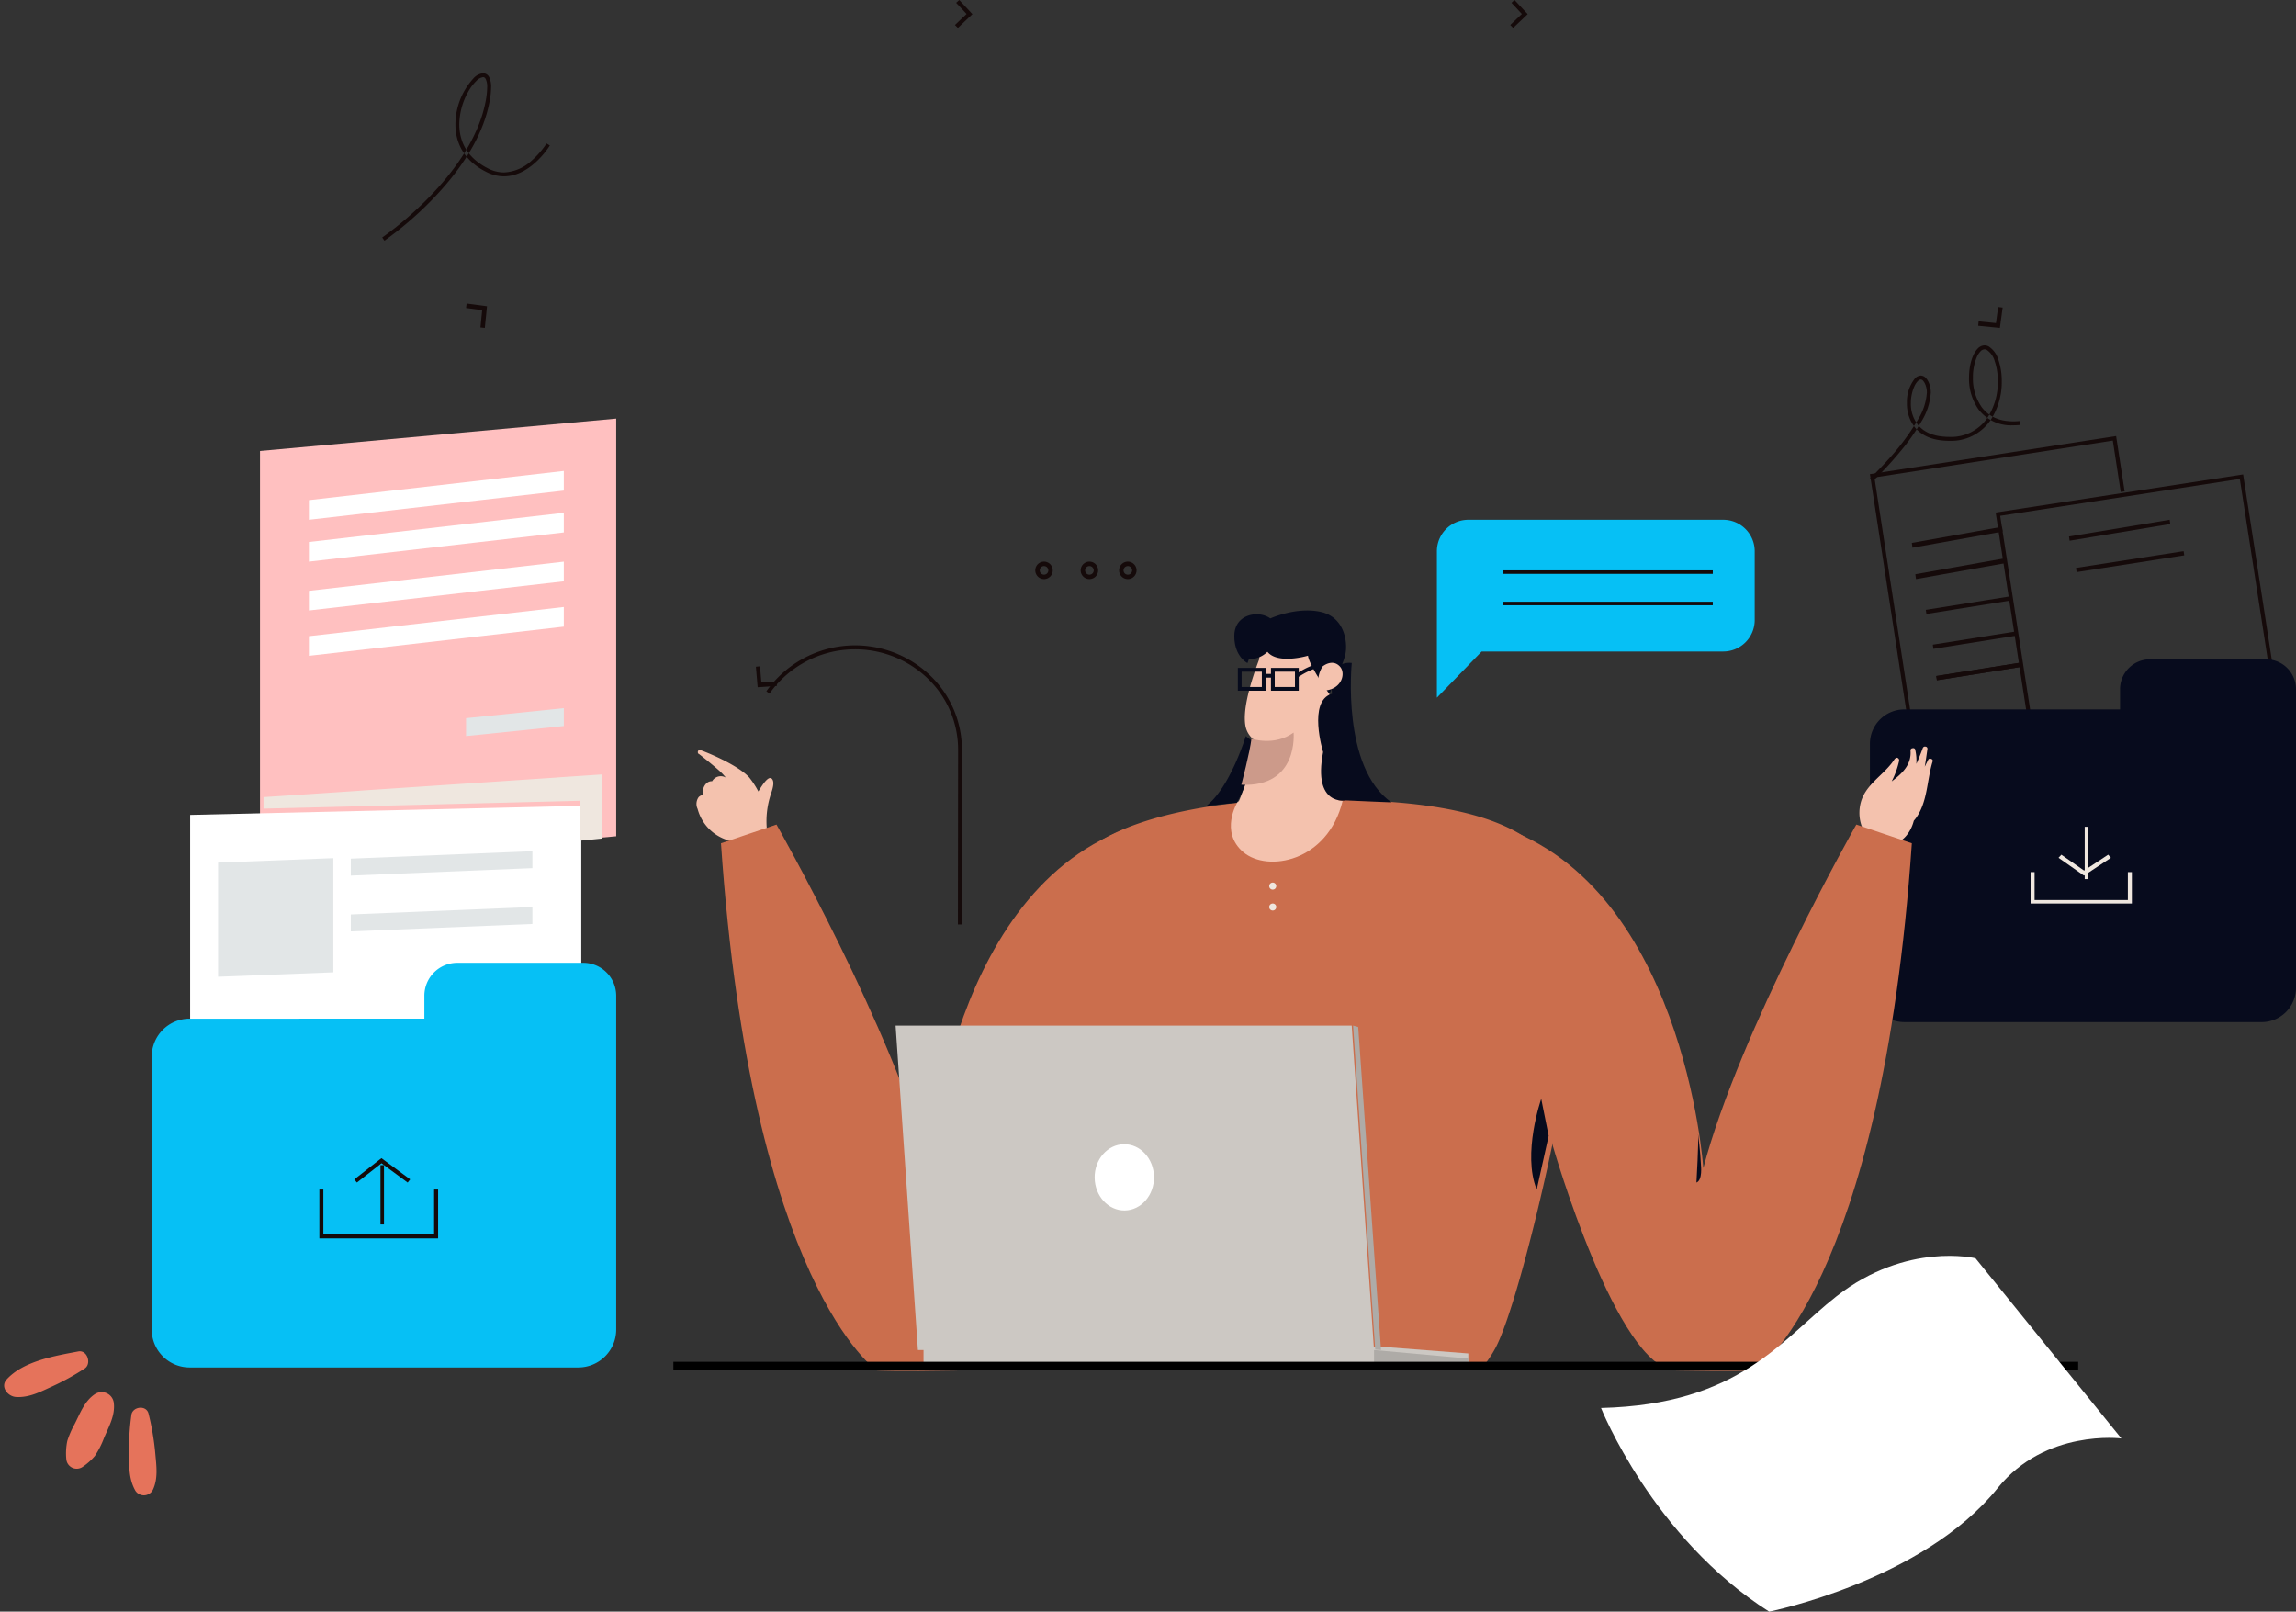 <svg xmlns="http://www.w3.org/2000/svg" width="523.273" height="367.26" viewBox="0 0 523.273 367.26">
  <rect x="0" y="0" width="523.273" height="367.26" fill="#333333" stroke="none"/>
  <g id="Illsutration" transform="translate(-0.724 -8)">
    <path id="Fill-4" d="M65.924,66.81,11.153,75.283,1.026,9.435,55.353,1.029l1.8,11.709.889-.137L56.105,0,0,8.681,10.4,76.314,66.061,67.7l-.137-.892" transform="translate(426.895 107.367)" fill="#150a0a" fill-rule="evenodd"/>
    <path id="Fill-5" d="M66.341,67.254l-.069-.446L11.211,75.283,1.031,9.435,55.646,1.029,65.894,67.323l.447-.069-.069-.446.069.446.447-.069L56.4,0,0,8.682,10.455,76.314l56.4-8.682-.069-.446-.447.069" transform="translate(455.548 116.111)" fill="#150a0a" fill-rule="evenodd"/>
    <path id="Fill-6" d="M90.225,0H63.88A6.812,6.812,0,0,0,57,6.741v4.672H7.919A7.84,7.84,0,0,0,0,19.171V74.913a7.841,7.841,0,0,0,7.919,7.76H89.185a7.839,7.839,0,0,0,7.918-7.76V6.741A6.81,6.81,0,0,0,90.225,0" transform="translate(426.895 158.243)" fill="#070b1d" fill-rule="evenodd"/>
    <path id="Fill-7" d="M0,0V7.154H23.082V0H22.17V6.359H.912V0H0" transform="translate(463.507 206.734)" fill="#efe7df" fill-rule="evenodd"/>
    <path id="Fill-8" d="M.5,11.924h.8V0H.5Z" transform="translate(475.343 196.4)" fill="#efe7df" fill-rule="evenodd"/>
    <path id="Fill-9" d="M0,.712,5.8,4.77,11.939.719,11.315,0,5.822,3.624.649.007,0,.712" transform="translate(469.874 202.759)" fill="#efe7df" fill-rule="evenodd"/>
    <path id="Fill-10" d="M.139,3.975,19.1.937,18.963,0,0,3.038" transform="translate(439.63 143.934)" fill="#150a0a" fill-rule="evenodd"/>
    <path id="Fill-11" d="M.142,3.975,19.1.952,18.96,0,0,3.021" transform="translate(441.221 151.883)" fill="#150a0a" fill-rule="evenodd"/>
    <path id="Fill-12" d="M.145,3.975,19.1.968,18.957,0,0,3.007" transform="translate(442.017 159.038)" fill="#150a0a" fill-rule="evenodd"/>
    <path id="Fill-12" d="M.145,3.975,19.1.968,18.957,0,0,3.007" transform="translate(442.017 159.038)" fill="#150a0a" fill-rule="evenodd"/>
    <path id="Fill-13" d="M15.011.008l.079.015.04.011a.453.453,0,0,1,.363.423l0,.043,0,.065c-.18,1.247-.37,2.629-.612,4.038.247-.5.5-1,.744-1.5a.488.488,0,0,1,.706-.288.458.458,0,0,1,.324.66c-1.3,4.2-1.1,9.105-3.777,12.826-.154.213-.326.409-.491.61-.93,3.64-3.792,6.149-7.69,5.852a.471.471,0,0,1-.75.168c-2.847-2.41-4.483-5.762-3.8-9.492.884-4.8,5.434-6.753,7.9-10.627l.328-.249a.569.569,0,0,1,.664.654l0,.056a19.72,19.72,0,0,1-1.69,4.668C9.784,6.114,11.85,4.138,11.643.99a.492.492,0,0,1,.489-.6A.45.45,0,0,1,12.724.8a11.023,11.023,0,0,1,.24,3.165c.545-1.2,1.045-2.417,1.471-3.627l.048-.077,0,0a.483.483,0,0,1,.526-.245" transform="translate(424.507 178.116)" fill="#f4c2ae" fill-rule="evenodd"/>
    <path id="Fill-14" d="M17.318,6.75c-.751-1.286-2.237,1.1-3.228,2.691a19.392,19.392,0,0,0-2.1-3.215C9.126,3.109.967-.02.827.017.287-.135.062.755.615.956.689.982,3.841,3.5,5.285,4.8A12.722,12.722,0,0,1,6.671,6.279l0,0A2.283,2.283,0,0,0,3.562,7.1l-.005.017c-1.531-.107-2.379,1.834-2.112,3.119a1.8,1.8,0,0,0-.96.5,2.657,2.657,0,0,0-.236,2.688,10.156,10.156,0,0,0,7.136,7.194l.221.043a15.468,15.468,0,0,0,7.7-2.222l.352-.233a.389.389,0,0,0,.345-.449,19.546,19.546,0,0,1,.766-7.154c.245-.884,1.121-2.883.546-3.861" transform="translate(159.467 178.911)" fill="#f4c2ae" fill-rule="evenodd"/>
    <path id="Fill-15" d="M97.093,129.574a25.6,25.6,0,0,0,3.019-4.454c6.022-11.289,19.264-69.2,18.443-85.611S119.871,4.488,78.313.866C36.98-2.739,13.936,5.721,7.735,11.326.672,17.705-1.689,27.288,1.211,53.007,3.72,75.226,8.1,113.828,21.762,129.574H97.093" transform="translate(241.446 190.04)" fill="#CB6E4D" fill-rule="evenodd"/>
    <path id="Fill-16" d="M81.811,73.56S67.173,124.452,53.71,124.7s-18.171,0-18.171,0S6.933,105.443,0,4.56L12.654.29S39.24,47.131,47.522,78.58c0,0,4.506-66.244,48.784-78.58L81.811,73.56" transform="translate(165.038 195.605)" fill="#CB6E4D" fill-rule="evenodd"/>
    <path id="Fill-17" d="M14.494,73.56s14.639,50.892,28.1,51.137,18.175,0,18.175,0S89.375,105.443,96.306,4.56L83.653.29S57.068,47.131,48.783,78.58c0,0-4.506-66.244-48.783-78.58L14.494,73.56" transform="translate(340.14 195.605)" fill="#CB6E4D" fill-rule="evenodd"/>
    <path id="Fill-18" d="M17.51.887,1.117,0,0,20.578l16.391.885L17.51.887" transform="translate(286.814 154.268)" fill="#f4c2ae" fill-rule="evenodd"/>
    <path id="Fill-19" d="M5.594,0S-.98,14.058.125,20.629c.764,4.565,6.834,6.141,11.241,3.593A8.837,8.837,0,0,0,15.122,19.9L5.594,0" transform="translate(284.426 152.678)" fill="#f4c2ae" fill-rule="evenodd"/>
    <path id="Fill-20" d="M1.5,1.549s-4.14,6.765,1.356,11.4,19.2,2.235,22.618-11.67c0,0-19.828-3.056-23.974.266" transform="translate(281.242 189.245)" fill="#f4c2ae" fill-rule="evenodd"/>
    <path id="Fill-21" d="M0,24.921S4.317,16.316,4.064.558l16-.558s-.26,12.92,3.018,24.665c0,0-16.889,3.35-23.082.256" transform="translate(282.834 166.192)" fill="#f4c2ae" fill-rule="evenodd"/>
    <path id="Fill-22" d="M109.04,73.929H5.086L0,0H103.954l5.086,73.929" transform="translate(204.834 241.711)" fill="#ccc8c3" fill-rule="evenodd"/>
    <path id="Fill-23" d="M124.163,4.77H0V0H103.7l20.458,1.578V4.77" transform="translate(211.202 314.845)" fill="#ccc8c3" fill-rule="evenodd"/>
    <path id="Fill-25" d="M0,0,21.49,1.95V3.9L0,3.975V0" transform="translate(313.875 315.64)" fill="#aeaba7" fill-rule="evenodd"/>
    <path id="Fill-26" d="M6.864,15.1C3.13,15.157.054,11.819,0,7.65S2.93.053,6.667,0s6.808,3.282,6.863,7.453S10.6,15.047,6.864,15.1Z" transform="translate(250.201 268.739)" fill="#ffffff" fill-rule="evenodd"/>
    <path id="Fill-27" d="M0,0,1.17.326l5.2,73.6-1.322-.092L0,0" transform="translate(309.099 241.711)" fill="#aeaba7" fill-rule="evenodd"/>
    <path id="Fill-28" d="M0,102.547V7.373L81.184,0V95.175Z" transform="translate(59.977 103.392)" fill="#ffc0c0" fill-rule="evenodd"/>
    <path id="Fill-30" d="M89.142,99.682,0,101.752V2.069L89.142,0V99.682" transform="translate(44.059 191.63)" fill="#ffffffffe" fill-rule="evenodd"/>
    <path id="Fill-31" d="M98.358,0H69.635a7.508,7.508,0,0,0-7.5,7.518v5.211H8.632A8.643,8.643,0,0,0,0,21.383V83.558a8.642,8.642,0,0,0,8.632,8.654H97.225a8.643,8.643,0,0,0,8.631-8.654V7.518A7.509,7.509,0,0,0,98.358,0" transform="translate(35.304 227.402)" fill="#06c0f5" fill-rule="evenodd"/>
    <path id="Fill-32" d="M0,0V11.129H27.061V0h-.91V10.073H.908V0H0" transform="translate(73.508 279.073)" fill="#150a0a" fill-rule="evenodd"/>
    <path id="Fill-33" d="M.5,13.514h.8V0H.5Z" transform="translate(86.936 273.508)" fill="#150a0a" fill-rule="evenodd"/>
    <path id="Fill-34" d="M.591,5.557,6.205,1.167l5.962,4.4.568-.734L6.19,0,0,4.84l.591.718" transform="translate(81.467 271.918)" fill="#150a0a" fill-rule="evenodd"/>
    <path id="Fill-36" d="M26.265,26.017,0,27.028V1.011L26.265,0V26.017" transform="translate(50.426 203.554)" fill="#e2e6e7" fill-rule="evenodd"/>
    <path id="Fill-37" d="M41.388,3.867,0,5.565V1.7L41.388,0V3.867" transform="translate(80.671 201.964)" fill="#e2e6e7" fill-rule="evenodd"/>
    <path id="Fill-38" d="M41.388,3.868,0,5.565V1.7L41.388,0V3.868" transform="translate(80.671 214.683)" fill="#e2e6e7" fill-rule="evenodd"/>
    <path id="Fill-39" d="M58.1,4.478,0,11.129V6.653L58.1,0V4.478" transform="translate(71.12 115.316)" fill="#ffffff" fill-rule="evenodd"/>
    <path id="Fill-44" d="M58.1,4.476,0,11.129V6.651L58.1,0V4.476" transform="translate(71.12 124.855)" fill="#ffffff" fill-rule="evenodd"/>
    <path id="Fill-45" d="M58.1,4.478,0,11.129V6.653L58.1,0V4.478" transform="translate(71.12 135.985)" fill="#ffffff" fill-rule="evenodd"/>
    <path id="Fill-46" d="M58.1,4.476,0,11.129V6.653L58.1,0V4.476" transform="translate(71.12 146.319)" fill="#ffffff" fill-rule="evenodd"/>
    <path id="Fill-49" d="M7.541,9.419A5.957,5.957,0,0,1,3.305,11.11l-.31.876S-.088,10.49,0,5.661s5.5-5.815,8.212-3.848c0,0,5.783-2.683,11.361-1.52s6.276,6.953,5.751,9.6-3.608,8.648-3.634,9.182c0,0-4.54-6.264-4.907-8.768,0,0-6.858,2.061-9.244-.892" transform="translate(282.038 147.114)" fill="#070b1d" fill-rule="evenodd"/>
    <path id="Fill-50" d="M8.98,0S5.443,11.684,0,15.9l6.916-.719s3.122-4.658,4.226-13.847A6.435,6.435,0,0,1,8.98,0" transform="translate(275.671 175.731)" fill="#070b1d" fill-rule="evenodd"/>
    <path id="Fill-51" d="M7.661.038S5.247,23.875,16.714,31.8c0,0-8.348-.335-10.344-.442,0,0-7.654,1.5-5.239-11.022,0,0-3.59-11.654,2.02-13.286,0,0-.981-7.649,4.51-7.01" transform="translate(301.14 159.038)" fill="#070b1d" fill-rule="evenodd"/>
    <path id="Fill-52" d="M1.008.831s2.241-1.9,3.984.055C6.435,2.5,5.289,6.627.345,6.346A6.366,6.366,0,0,1,1.008.831" transform="translate(301.14 159.038)" fill="#f4c2ae" fill-rule="evenodd"/>
    <path id="Fill-53" d="M0,5.171,77.2,0V14.6l-5.058.506V6L0,7.792V5.171" transform="translate(60.773 184.476)" fill="#efe7df" fill-rule="evenodd"/>
    <path id="Fill-54" d="M0,2.286V6.359L22.286,4.074V0L0,2.286" transform="translate(106.936 169.372)" fill="#e2e6e7" fill-rule="evenodd"/>
    <path id="Fill-67" d="M.138,4.77,23.082.964,22.942,0,0,3.806" transform="translate(472.262 126.445)" fill="#150a0a" fill-rule="evenodd"/>
    <path id="Fill-68" d="M.144,4.77l20.549-3.68L20.549,0,0,3.68" transform="translate(436.446 128.035)" fill="#150a0a" fill-rule="evenodd"/>
    <path id="Fill-69" d="M.145,4.77,24.673.951,24.528,0,0,3.818" transform="translate(473.854 133.6)" fill="#150a0a" fill-rule="evenodd"/>
    <path id="Fill-70" d="M.149,4.77,20.694,1.108,20.547,0,0,3.663" transform="translate(437.242 135.19)" fill="#150a0a" fill-rule="evenodd"/>
    <path id="Fill-73" d="M44.522,63.595c.024-19.019.049-39.521.049-39.839A23.38,23.38,0,0,0,37.424,6.947,24.772,24.772,0,0,0,0,10.463l.712.526A23.913,23.913,0,0,1,36.824,7.6,22.468,22.468,0,0,1,43.7,23.756c0,.314-.024,20.818-.049,39.839h.875" transform="translate(175.385 155.063)" fill="#150a0a" fill-rule="evenodd"/>
    <path id="Fill-74" d="M0,.094.4,4.77l4.38-.3L4.717,3.446l-3.469.238L.938,0,0,.094" transform="translate(172.998 159.833)" fill="#150a0a" fill-rule="evenodd"/>
    <path id="Fill-75" d="M4.285,5.565,4.775.623.131,0,0,1.019l3.678.493L3.284,5.46l1,.1" transform="translate(106.936 77.159)" fill="#150a0a" fill-rule="evenodd"/>
    <path id="Fill-76" d="M0,4.278l4.944.492L5.571.13,4.551,0l-.5,3.672L.1,3.28l-.1,1" transform="translate(451.568 77.954)" fill="#150a0a" fill-rule="evenodd"/>
    <path id="Fill-77" d="M.665,6.359,3.98,3.214.978,0,.271.63,2.649,3.175,0,5.687l.665.673" transform="translate(218.365 8)" fill="#150a0a" fill-rule="evenodd"/>
    <path id="Fill-78" d="M.665,6.359,3.98,3.214.978,0l-.7.63L2.649,3.175,0,5.687l.665.673" transform="translate(344.915 8)" fill="#150a0a" fill-rule="evenodd"/>
    <path id="Fill-79" d="M65.13,0H7.3A7.174,7.174,0,0,0,0,7.04v33.5L10.2,30.018H65.13a7.171,7.171,0,0,0,7.3-7.038V7.04A7.172,7.172,0,0,0,65.13,0" transform="translate(328.201 126.445)" fill="#06c0f5" fill-rule="evenodd"/>
    <path id="Fill-80" d="M3.475,1.987h-.5a.98.98,0,1,1-.981-.98.984.984,0,0,1,.981.98H3.98A1.99,1.99,0,1,0,1.989,3.975,1.989,1.989,0,0,0,3.98,1.987h-.5" transform="translate(236.671 135.985)" fill="#150a0a" fill-rule="evenodd"/>
    <path id="Fill-81" d="M3.475,1.987h-.5a.981.981,0,1,1-.981-.98.984.984,0,0,1,.981.98H3.98A1.99,1.99,0,1,0,1.99,3.975,1.987,1.987,0,0,0,3.98,1.987h-.5" transform="translate(247.018 135.985)" fill="#150a0a" fill-rule="evenodd"/>
    <path id="Fill-82" d="M3.475,1.987h-.5a.98.98,0,1,1-.981-.98.984.984,0,0,1,.981.98H3.98A1.99,1.99,0,1,0,1.989,3.975,1.989,1.989,0,0,0,3.98,1.987h-.5" transform="translate(255.773 135.985)" fill="#150a0a" fill-rule="evenodd"/>
    <path id="Fill-83" d="M0,1.295H47.755V.5H0Z" transform="translate(343.324 137.472)" fill="#150a0a" fill-rule="evenodd"/>
    <path id="Fill-84" d="M0,1.295H47.755V.5H0Z" transform="translate(343.324 144.626)" fill="#150a0a" fill-rule="evenodd"/>
    <path id="Fill-85" d="M318.713.729V.663H.9V.132H318.264v.6h.449v0h.449V0H0V.795H319.162V.729h-.449" transform="translate(154.692 318.82)" fill="none" stroke="#000" stroke-width="1" fill-rule="evenodd"/>
    <path id="Fill-89" d="M85.348.555S69.691-3.27,53.73,9.169C41.19,18.945,31.754,33.881,0,34.67c0,0,11.71,29.521,38.323,46.414,0,0,35.037-6.987,52.057-28.145,10.9-13.553,28.212-11.323,28.212-11.323L85.348.555" transform="translate(365.609 294.177)" fill="#ffffffffe" fill-rule="evenodd"/>
    <path id="Fill-104" d="M3.98,8.43S2.746,2.288,2.287,0c0,0-4.374,12.519-1.024,20.668L3.98,8.43" transform="translate(349.691 258.405)" fill="#070b1d" fill-rule="evenodd"/>
    <path id="Fill-105" d="M1.349,7.143s.412,3.437-1.03,3.986C.319,11.129.875,1.6.682,0c0,0,.533,3.976.667,7.143" transform="translate(387.034 266.354)" fill="#070b1d" fill-rule="evenodd"/>
    <path id="Fill-106" d="M1.592.8A.8.8,0,1,1,.8,0a.8.8,0,0,1,.8.8" transform="translate(289.997 209.119)" fill="#efe7df" fill-rule="evenodd"/>
    <path id="Fill-107" d="M1.592.795A.8.8,0,1,1,.8,0a.8.8,0,0,1,.8.795" transform="translate(289.997 213.888)" fill="#efe7df" fill-rule="evenodd"/>
    <path id="Fill-109" d="M.5,38.157a78.661,78.661,0,0,0,10.7-9.171c5.551-5.678,11.544-13.545,13.23-22.378A18.612,18.612,0,0,0,24.81,3.2,4.95,4.95,0,0,0,24.373.885,1.556,1.556,0,0,0,22.987,0a3.342,3.342,0,0,0-2.106,1.064,15.652,15.652,0,0,0-4.2,10.593c-.014,4.022,1.832,8.262,7.119,10.865a8.792,8.792,0,0,0,3.943.966c3.152-.005,5.761-1.793,7.58-3.535a19.316,19.316,0,0,0,2.885-3.5l-.761-.46s-.059.1-.178.275a18.927,18.927,0,0,1-3.244,3.665A9.865,9.865,0,0,1,27.739,22.6a7.922,7.922,0,0,1-3.548-.874c-5-2.491-6.609-6.3-6.625-10.07a15.56,15.56,0,0,1,2.086-7.541,10.444,10.444,0,0,1,1.835-2.4,2.558,2.558,0,0,1,1.5-.826c.249.012.4.082.6.419A4.14,4.14,0,0,1,23.921,3.2a17.787,17.787,0,0,1-.365,3.242c-1.622,8.546-7.5,16.313-12.994,21.922A82.1,82.1,0,0,1,3.217,35c-.978.781-1.784,1.389-2.344,1.8S0,37.424,0,37.424l.5.733" transform="translate(87.834 24.694)" fill="#150a0a" fill-rule="evenodd"/>
    <path id="Fill-110" d="M8.411,5.507h4.607V2.016H8.411Zm-7.548,0H5.471V2.016H.863ZM19.1.845,18.982,0a16.189,16.189,0,0,0-5.1,2.181V1.163H7.55V2.529H6.332V1.163H0v5.2H6.332V3.381H7.55V6.359h6.332V3.187A17.069,17.069,0,0,1,19.1.845Z" transform="translate(282.834 159.038)" fill="#070b1d" fill-rule="evenodd"/>
    <path id="Fill-111" d="M2.31,1.4s5.237,1.784,9.6-1.4c0,0,1.213,12.5-11.909,11.9,0,0,1.964-7.515,2.31-10.5" transform="translate(283.63 174.936)" fill="#cc9a8a" fill-rule="evenodd"/>
    <path id="Fill-112" d="M.609,31a82.356,82.356,0,0,0,6.6-7.161,46.445,46.445,0,0,0,4.555-6.547,14.225,14.225,0,0,0,2.107-6.51,5.656,5.656,0,0,0-.341-2A3.932,3.932,0,0,0,12.718,7.4,1.568,1.568,0,0,0,11.6,6.882a1.891,1.891,0,0,0-1.3.608,8.51,8.51,0,0,0-1.867,5.7,8.555,8.555,0,0,0,1.923,5.628c1.4,1.634,3.672,2.784,7.016,2.921.229.011.456.014.677.014a10.9,10.9,0,0,0,9.317-4.523,15.756,15.756,0,0,0,2.675-9.064,14.75,14.75,0,0,0-.772-4.9A5.38,5.38,0,0,0,27.075.254,1.975,1.975,0,0,0,26.126,0,2.188,2.188,0,0,0,24.61.688c-1.26,1.253-2.016,3.824-2.028,6.666a12.2,12.2,0,0,0,2.194,7.289,9.332,9.332,0,0,0,7.888,3.576c.5,0,1.019-.025,1.56-.079l-.088-.895c-.515.05-1,.074-1.473.074-3.5-.007-5.745-1.328-7.175-3.22a11.3,11.3,0,0,1-2.014-6.745,11.875,11.875,0,0,1,.868-4.645,4.42,4.42,0,0,1,.886-1.373,1.3,1.3,0,0,1,.9-.436,1.093,1.093,0,0,1,.525.146,4.543,4.543,0,0,1,1.778,2.53,13.947,13.947,0,0,1,.718,4.593,14.869,14.869,0,0,1-2.505,8.536,10,10,0,0,1-8.594,4.15c-.209,0-.424,0-.64-.013-3.167-.139-5.152-1.19-6.378-2.613a7.65,7.65,0,0,1-1.7-5.038A9.355,9.355,0,0,1,10.143,9.3a4.055,4.055,0,0,1,.779-1.163,1.026,1.026,0,0,1,.674-.356.673.673,0,0,1,.488.248A3.09,3.09,0,0,1,12.693,9.1a4.723,4.723,0,0,1,.284,1.679,13.386,13.386,0,0,1-1.994,6.071,54.172,54.172,0,0,1-6.858,9.213c-1.147,1.276-2.18,2.347-2.925,3.1S0,30.344,0,30.344L.609,31" transform="translate(426.895 86.699)" fill="#150a0a" fill-rule="evenodd"/>
    <g id="Group-14" transform="matrix(0.819, -0.574, 0.574, 0.819, 0.724, 323.064)">
      <path id="Fill-68-2" data-name="Fill-68" d="M14.2,0C11.323-.078,8.9,1.67,6.43,2.967a20.586,20.586,0,0,0-3.5,2.142A13.8,13.8,0,0,0,.34,8.4a2.381,2.381,0,0,0,2,3.566,13.722,13.722,0,0,0,3.738-.429A20,20,0,0,0,10.115,9.4c2.347-1.483,5.032-2.7,6.425-5.233A2.792,2.792,0,0,0,14.2,0" transform="translate(2.014 14.564)" fill="#e5735b" fill-rule="evenodd"/>
      <path id="Fill-69-2" data-name="Fill-69" d="M18.69,4.427C13.688,2.169,7.177-.954,1.664.279-.542.771-.366,3.6,1.092,4.766c2.351,1.885,5.2,2.219,8.057,2.758a57.294,57.294,0,0,0,8.487.924c1.941.075,2.979-3.151,1.054-4.021" transform="translate(0 0)" fill="#e5735b" fill-rule="evenodd"/>
      <path id="Fill-70-2" data-name="Fill-70" d="M9.183.562A58.454,58.454,0,0,0,3.612,7.545C1.954,10,.285,12.214.009,15.274a2.306,2.306,0,0,0,3.438,2.045c2.539-1.478,3.83-4.167,5.285-6.67a59.526,59.526,0,0,0,3.808-8.061C13.321.617,10.488-.852,9.183.562" transform="translate(11.115 22.65)" fill="#e5735b" fill-rule="evenodd"/>
    </g>
  </g>
</svg>